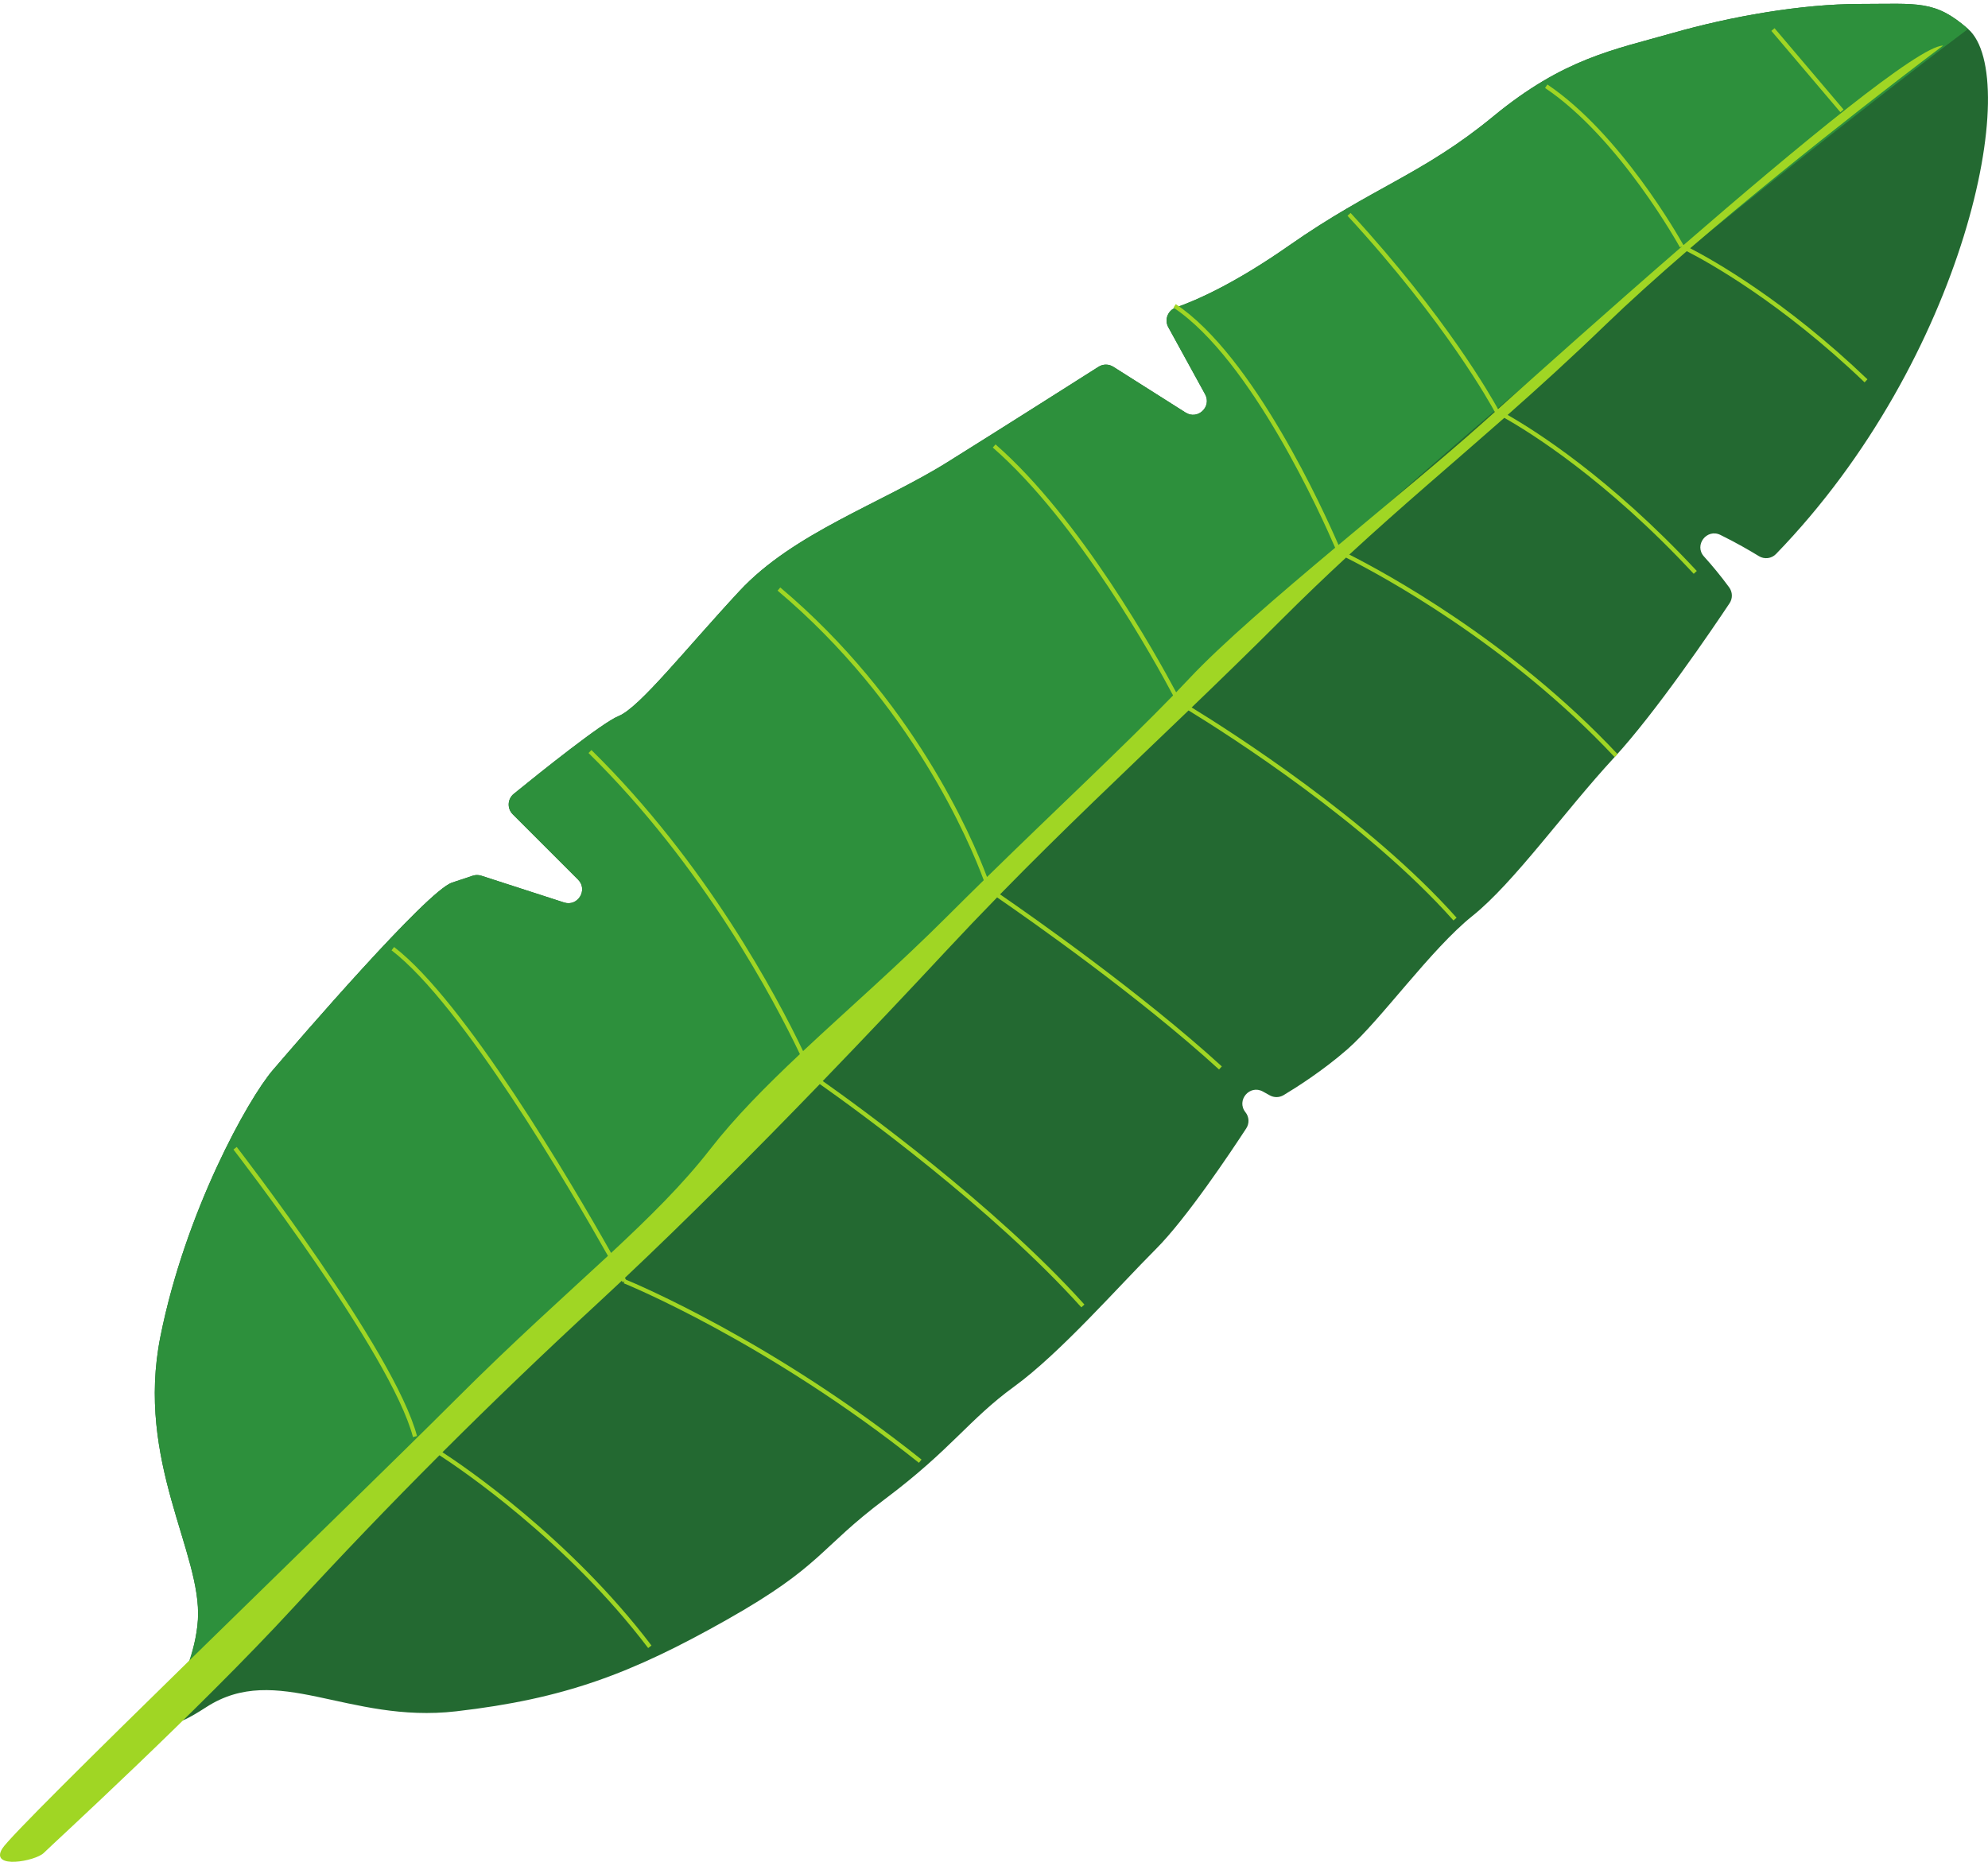<?xml version="1.0" encoding="UTF-8"?><svg xmlns="http://www.w3.org/2000/svg" xmlns:xlink="http://www.w3.org/1999/xlink" height="447.1" preserveAspectRatio="xMidYMid meet" version="1.0" viewBox="0.0 -0.9 477.3 447.1" width="477.3" zoomAndPan="magnify"><defs><clipPath id="a"><path d="M 37 0 L 477.289 0 L 477.289 413 L 37 413 Z M 37 0"/></clipPath><clipPath id="b"><path d="M 0 5 L 467 5 L 467 446.191 L 0 446.191 Z M 0 5"/></clipPath></defs><g><g clip-path="url(#a)" id="change1_1"><path d="M 472.516 6.051 C 485.734 17.617 471.898 85.199 426.395 132.145 C 425.32 133.254 423.613 133.457 422.297 132.652 C 420.242 131.391 416.922 129.453 413.055 127.555 C 409.773 125.941 406.66 130.023 409.113 132.734 C 411.066 134.895 413.121 137.367 415.156 140.145 C 415.98 141.273 416.031 142.793 415.254 143.957 C 411.105 150.184 397.559 170.172 387.516 181.051 C 375.516 194.051 363.516 211.051 353.516 219.051 C 343.516 227.051 331.516 244.051 323.516 251.051 C 317.602 256.227 311.145 260.305 308.176 262.086 C 307.16 262.691 305.902 262.711 304.867 262.137 L 303.219 261.223 C 300.043 259.457 296.754 263.352 299.023 266.188 C 299.918 267.305 299.996 268.863 299.215 270.062 C 295.539 275.695 284.863 291.707 277.516 299.051 C 268.516 308.051 254.516 324.051 243.516 332.051 C 232.516 340.051 228.516 347.051 212.516 359.051 C 196.516 371.051 197.516 375.051 174.516 388.051 C 151.516 401.051 135.516 407.051 109.516 410.051 C 83.516 413.051 66.516 398.051 49.516 409.051 C 32.516 420.051 46.516 404.051 47.516 388.051 C 48.516 372.051 32.516 350.051 38.516 320.051 C 44.516 290.051 59.516 263.051 65.516 256.051 C 71.516 249.051 102.516 213.051 108.516 211.051 L 113.484 209.398 C 114.152 209.172 114.879 209.172 115.551 209.387 L 135.422 215.816 C 138.73 216.887 141.242 212.781 138.781 210.32 L 123.105 194.641 C 121.715 193.254 121.828 190.973 123.352 189.73 C 129.66 184.598 144.602 172.617 148.516 171.051 C 153.516 169.051 164.516 155.051 177.516 141.051 C 190.516 127.051 211.516 120.051 227.516 110.051 C 240.793 101.754 258.207 90.699 263.742 87.18 C 264.828 86.488 266.207 86.492 267.289 87.176 L 284.656 98.176 C 287.551 100.008 290.98 96.785 289.336 93.781 L 280.496 77.668 C 279.508 75.863 280.391 73.613 282.332 72.938 C 287.141 71.262 296.391 67.238 309.516 58.051 C 329.516 44.051 341.516 41.051 358.516 27.051 C 375.516 13.051 387.516 11.051 401.516 7.051 C 415.516 3.051 432.516 0.051 446.516 0.051 C 460.516 0.051 464.516 -0.949 472.516 6.051" fill="#236931"/></g><g id="change2_1"><path d="M 49.516 406.051 C 32.516 417.051 46.516 404.051 47.516 388.051 C 48.516 372.051 32.516 350.051 38.516 320.051 C 44.516 290.051 59.516 263.051 65.516 256.051 C 71.516 249.051 102.516 213.051 108.516 211.051 L 113.484 209.398 C 114.152 209.172 114.879 209.172 115.551 209.387 L 135.422 215.816 C 138.73 216.887 141.242 212.781 138.781 210.32 L 123.105 194.641 C 121.715 193.254 121.828 190.973 123.352 189.73 C 129.66 184.598 144.602 172.617 148.516 171.051 C 153.516 169.051 164.516 155.051 177.516 141.051 C 190.516 127.051 211.516 120.051 227.516 110.051 C 240.793 101.754 258.207 90.699 263.742 87.18 C 264.828 86.488 266.207 86.492 267.289 87.176 L 284.656 98.176 C 287.551 100.008 290.98 96.785 289.336 93.781 L 280.496 77.668 C 279.508 75.863 280.391 73.613 282.332 72.938 C 287.141 71.262 296.391 67.238 309.516 58.051 C 329.516 44.051 341.516 41.051 358.516 27.051 C 375.516 13.051 387.516 11.051 401.516 7.051 C 415.516 3.051 432.516 0.051 446.516 0.051 C 460.516 0.051 464.516 -0.949 472.516 6.051 C 472.516 6.051 342.016 103.551 245.016 203.551 C 148.016 303.551 49.516 406.051 49.516 406.051" fill="#2d903c"/></g><g clip-path="url(#b)" id="change3_1"><path d="M 442.621 25.402 L 426.055 5.875 L 425.289 6.52 L 441.859 26.047 Z M 100.117 343.941 C 94.777 323.59 57.215 275.02 56.836 274.531 L 56.047 275.145 C 56.422 275.629 93.863 324.043 99.152 344.195 Z M 405.793 58.715 C 411.281 61.551 428.645 71.297 448.359 90.191 L 447.668 90.914 C 427.578 71.66 409.957 61.961 404.977 59.418 C 397.973 65.469 391.285 71.48 385.516 77.051 C 377.113 85.164 369.387 92.18 361.965 98.738 C 368.27 102.324 386.516 113.742 407.383 136.211 L 406.648 136.895 C 385.492 114.105 367.086 102.77 361.172 99.441 C 348.516 110.605 336.715 120.504 323.953 132.277 C 332.297 136.492 362.848 152.977 388.379 180.211 L 387.648 180.895 C 361.871 153.398 330.949 136.906 323.168 133 C 318.141 137.656 312.961 142.605 307.516 148.051 C 300.203 155.363 293.098 162.262 286.105 168.988 C 295.852 174.973 328.945 196.121 349.715 219.477 L 348.965 220.141 C 328.121 196.699 294.77 175.469 285.363 169.703 C 270.051 184.422 255.273 198.344 240.102 213.871 C 247.953 219.273 274.117 237.621 293.352 255.184 L 292.68 255.922 C 273.359 238.281 247.027 219.848 239.395 214.598 C 235.465 218.629 231.516 222.758 227.516 227.051 C 217.895 237.387 207.762 248.102 197.531 258.699 C 206.273 264.871 238.949 288.547 260.363 312.371 L 259.617 313.039 C 238.18 289.184 205.375 265.453 196.828 259.43 C 180.941 275.871 164.848 291.988 150.043 305.949 C 150.152 306.145 150.23 306.293 150.285 306.395 C 152.852 307.453 185.824 321.34 221.25 349.594 L 220.625 350.375 C 184.039 321.195 150.086 307.387 149.746 307.254 L 149.934 306.789 L 149.492 307.027 C 149.48 307.004 149.406 306.871 149.293 306.66 C 147.344 308.492 145.414 310.301 143.516 312.051 C 130.488 324.078 118.117 335.961 106.23 347.836 C 111.52 351.281 136.883 368.508 156.414 394.25 L 155.617 394.855 C 135.961 368.945 110.352 351.695 105.508 348.559 C 93.402 360.672 81.801 372.785 70.516 385.051 C 47.516 410.051 12.516 442.051 10.516 444.051 C 8.516 446.051 -2.484 448.051 0.516 443.051 C 3.516 438.051 82.516 362.051 109.516 335.051 C 123.496 321.07 135.598 310.309 145.965 300.68 C 136.66 284.184 110.996 240.352 94.008 227.305 L 94.617 226.512 C 111.676 239.609 137.289 283.281 146.719 299.98 C 156.043 291.297 163.941 283.508 170.516 275.051 C 176.473 267.391 183.887 259.91 192.047 252.23 C 185.996 239.516 168.992 207.145 141.297 179.926 L 142 179.215 C 169.586 206.324 186.605 238.523 192.812 251.508 C 203.637 241.359 215.73 230.836 227.516 219.051 C 230.418 216.148 233.316 213.289 236.191 210.469 C 232.82 201.367 218.867 168.027 186.691 140.934 L 187.336 140.172 C 219.203 167.004 233.305 199.941 236.973 209.703 C 253.766 193.266 269.754 178.359 281.648 166.098 C 277.277 157.863 258.82 124.414 238.359 106.574 L 239.02 105.82 C 259.375 123.57 277.727 156.609 282.379 165.344 C 283.457 164.227 284.512 163.125 285.516 162.051 C 293.305 153.742 306.762 142.195 320.559 130.633 C 317.445 123.398 300.465 85.453 281.738 72.969 L 282.293 72.137 C 301.02 84.621 317.93 122.035 321.359 129.965 C 333.867 119.488 346.574 109.051 355.516 101.051 C 356.48 100.188 357.617 99.168 358.895 98.027 C 358.008 96.379 347.145 76.562 323.527 50.914 L 324.266 50.238 C 347.195 75.141 358.16 94.59 359.66 97.34 C 369.23 88.762 386.121 73.637 403.738 58.352 L 403.777 58.27 L 403.34 58.508 C 403.199 58.246 388.859 32.266 370.953 20.223 L 371.512 19.391 C 388.953 31.125 402.996 55.84 404.137 57.887 C 404.164 57.898 404.191 57.91 404.23 57.93 C 431.715 34.102 460.812 10.051 466.516 10.051 C 466.516 10.051 433.797 34.59 405.793 58.715" fill="#a0d624"/></g></g></svg>